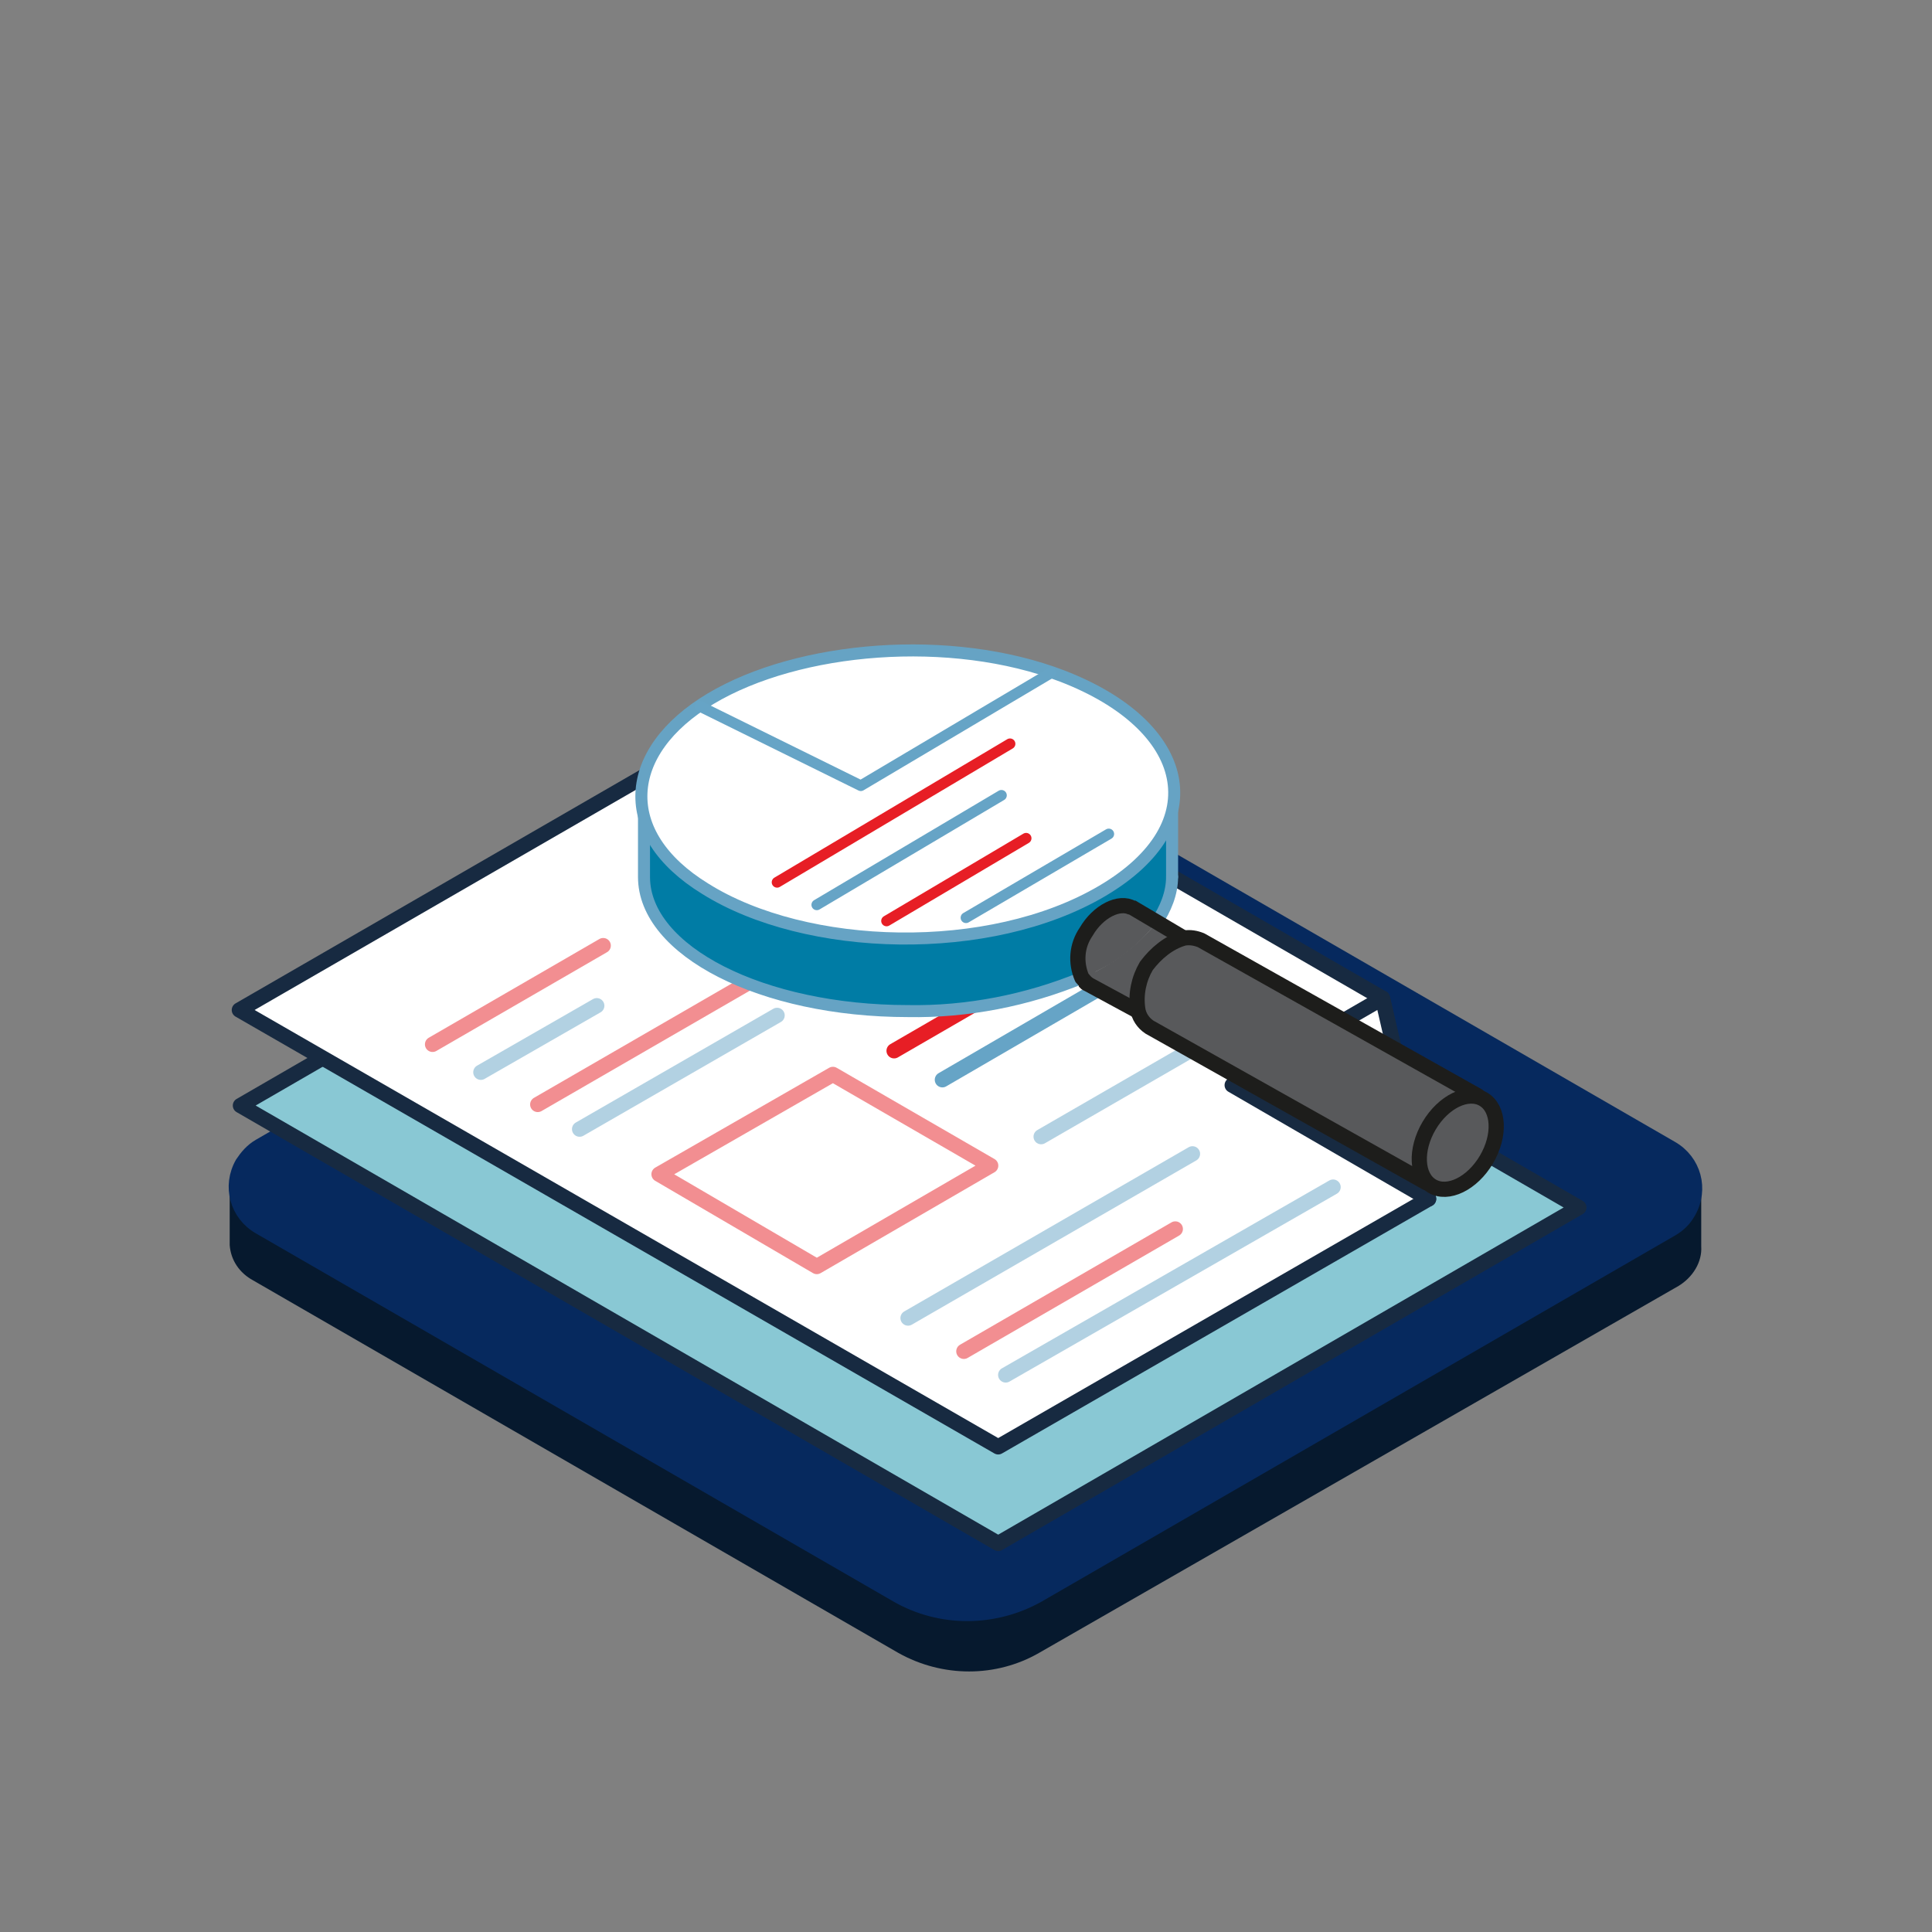 <?xml version="1.0" encoding="utf-8"?>
<!-- Generator: Adobe Illustrator 27.3.1, SVG Export Plug-In . SVG Version: 6.00 Build 0)  -->
<svg version="1.1" id="ICONS" xmlns="http://www.w3.org/2000/svg" xmlns:xlink="http://www.w3.org/1999/xlink" x="0px" y="0px"
	 viewBox="0 0 180 180" style="enable-background:new 0 0 180 180;" xml:space="preserve">
<rect x="0" y="0" width="180" height="180" fill="#808080" stroke="none"/>
<style type="text/css">
	.st0{fill:#06192E;}
	.st1{fill:#06295E;stroke:#06295E;stroke-width:1.417;stroke-miterlimit:10;}
	.st2{fill:#89C8D4;stroke:#172A41;stroke-width:1.42;stroke-linecap:round;stroke-linejoin:round;}
	.st3{fill:#FFFFFF;stroke:#172A41;stroke-width:1.42;stroke-linecap:round;stroke-linejoin:round;}
	
		.st4{opacity:0.5;fill:none;stroke:#E71E25;stroke-width:1.42;stroke-linecap:round;stroke-linejoin:round;enable-background:new    ;}
	
		.st5{opacity:0.5;fill:none;stroke:#66A4C6;stroke-width:1.42;stroke-linecap:round;stroke-linejoin:round;enable-background:new    ;}
	.st6{fill:none;stroke:#E71E25;stroke-width:1.42;stroke-linecap:round;stroke-linejoin:round;}
	.st7{fill:none;stroke:#66A4C6;stroke-width:1.42;stroke-linecap:round;stroke-linejoin:round;}
	.st8{fill:#58595B;}
	.st9{fill:#007CA5;}
	.st10{fill:#FFFFFF;}
	.st11{fill:none;stroke:#66A3C4;stroke-width:1.12;stroke-linecap:round;stroke-miterlimit:10;}
	.st12{fill:#58595B;stroke:#1D1D1B;stroke-width:1.417;stroke-linejoin:round;}
	.st13{fill:none;stroke:#E71E25;stroke-linecap:round;stroke-linejoin:round;}
	.st14{fill:none;stroke:#66A4C6;stroke-linecap:round;stroke-linejoin:round;}
	.st15{fill:#FFFFFF;stroke:#66A3C4;stroke-width:1.12;stroke-linecap:round;stroke-miterlimit:10;}
</style>
<g>
	<path class="st0" d="M153.7,110.8L96.3,78.1c-4.1-2.3-9.1-2.3-13.1,0L26,110.5l-4.6,0.2v5.3l0,0c0.1,1.4,0.9,2.6,2.2,3.3L83.7,154
		c4.1,2.3,9.1,2.3,13.1,0l59.6-34.2c1.3-0.8,2.2-2.2,2.1-3.7v-5.3H153.7z"/>
	<path class="st1" d="M24.2,106.8l59-34.1c4.1-2.3,9.1-2.3,13.1,0l59.4,34.3c2.1,1.2,2.8,3.8,1.6,5.9c-0.4,0.7-0.9,1.2-1.6,1.6
		l-59,34.1c-4.1,2.3-9.1,2.3-13.1,0l-59.4-34.3c-2.1-1.2-2.8-3.8-1.6-5.9C23,107.8,23.5,107.2,24.2,106.8z"/>
</g>
<g>
	<polygon class="st2" points="147.1,112.5 93,143.8 22.4,103 76.5,71.7 	"/>
	<g>
		<polygon class="st3" points="133.1,111.7 93,134.8 22.3,94.1 76.5,62.8 128.8,93 		"/>
		<polygon class="st3" points="128.8,93 133.1,111.7 114.8,101.1 		"/>
		<line class="st4" x1="40.3" y1="97.3" x2="56.2" y2="88.1"/>
		<line class="st5" x1="44.8" y1="99.9" x2="55.6" y2="93.7"/>
		<line class="st4" x1="50.1" y1="102.9" x2="73.8" y2="89.2"/>
		<line class="st5" x1="54" y1="105.2" x2="72.4" y2="94.6"/>
		<line class="st5" x1="84.6" y1="122.8" x2="111.1" y2="107.5"/>
		<line class="st4" x1="89.8" y1="125.9" x2="109.5" y2="114.5"/>
		<line class="st5" x1="93.7" y1="128.1" x2="124.2" y2="110.6"/>
		<line class="st6" x1="83.3" y1="97.9" x2="92.8" y2="92.4"/>
		<line class="st7" x1="87.8" y1="100.6" x2="106.9" y2="89.5"/>
		<line class="st5" x1="97" y1="105.9" x2="119" y2="93.2"/>
		<polygon class="st4" points="61.4,109.4 77.6,100.1 92.3,108.6 76.1,118 		"/>
	</g>
	<g>
		<path class="st8" d="M107.7,86l2.6,1.5c-1.5,0.4-2.7,1.4-3.4,2.7c-0.8,1.2-1.1,2.6-0.8,4H106l-4.7-2.6c-0.2-0.1-0.3-0.3-0.5-0.5
			C103.5,90,105.9,88.2,107.7,86z"/>
		<path class="st9" d="M109.2,74v7.7c0,1.5-0.6,3-1.5,4.3l-2.2-1.3c-1.3-0.7-3.2,0.2-4.3,2.2c-0.9,1.2-1,2.9-0.4,4.3
			c-5.1,2.1-10.7,3.2-16.2,3.1C71,94.3,60,88.7,60,81.8v-7.6c0,6.9,11,12.4,24.6,12.4S109.2,80.9,109.2,74L109.2,74z"/>
		<path class="st8" d="M105.5,84.7l2.2,1.3c-1.8,2.3-4.2,4.1-7,5.1c-0.6-1.4-0.5-3,0.4-4.3C102.3,84.9,104.3,83.9,105.5,84.7z"/>
		<path class="st10" d="M84.6,61.6c13.6,0,24.6,5.6,24.6,12.5s-11,12.5-24.6,12.5S60,81,60,74.2C59.9,67.2,71,61.6,84.6,61.6z"/>
		<path class="st11" d="M100.8,91.1c-5.1,2.1-10.7,3.2-16.2,3.1C71,94.2,60,88.6,60,81.7V74"/>
		<path class="st11" d="M109.2,81.7c0,1.5-0.6,3-1.5,4.3"/>
		<path class="st11" d="M109.2,74c0,6.9-11,12.4-24.6,12.4S59.9,80.9,59.9,74s11-12.5,24.6-12.5S109.2,67.2,109.2,74z"/>
		<path class="st12" d="M101.4,91.7L101.4,91.7c-0.3-0.2-0.4-0.4-0.6-0.6c-0.6-1.4-0.5-3,0.4-4.3c1.1-1.9,3.1-2.9,4.3-2.2"/>
		<line class="st11" x1="109.2" y1="74" x2="109.2" y2="81.7"/>
		<polyline class="st12" points="101,91.4 101.2,91.6 106,94.2 		"/>
		<polyline class="st12" points="105.4,84.5 107.6,85.8 110.3,87.4 110.3,87.4 		"/>
		<path class="st12" d="M110.3,87.4c0.6-0.1,1.1,0,1.6,0.2l25.8,14.5l-4.8,8.1l-25.8-14.5c-0.6-0.4-1-1-1.1-1.7
			c-0.2-1.4,0.1-2.8,0.8-4C107.7,88.8,108.9,87.8,110.3,87.4L110.3,87.4z"/>
		
			<ellipse transform="matrix(0.509 -0.861 0.861 0.509 -25.003 169.175)" class="st12" cx="135.8" cy="106.5" rx="4.7" ry="3.1"/>
	</g>
	<g>
		<line class="st13" x1="84.7" y1="80.4" x2="92.8" y2="75.6"/>
		<line class="st14" x1="89.5" y1="82.9" x2="106.3" y2="73"/>
		<path class="st15" d="M66.2,65.1C74.4,60.2,88.6,59,99,63c11.9,4.6,14.2,13.8,3.7,20s-27.6,5.7-37-0.2C57.4,77.7,58,70,66.2,65.1
			L66.2,65.1z"/>
		<polyline class="st14" points="97.9,62.7 80.2,73.2 65.2,65.8 		"/>
		<line class="st13" x1="72.4" y1="82.2" x2="94.1" y2="69.3"/>
		<line class="st14" x1="76.1" y1="84.3" x2="93.3" y2="74.1"/>
		<line class="st13" x1="82.6" y1="85.8" x2="95.6" y2="78.1"/>
		<line class="st14" x1="90" y1="85.5" x2="103.3" y2="77.7"/>
	</g>
</g>
</svg>
